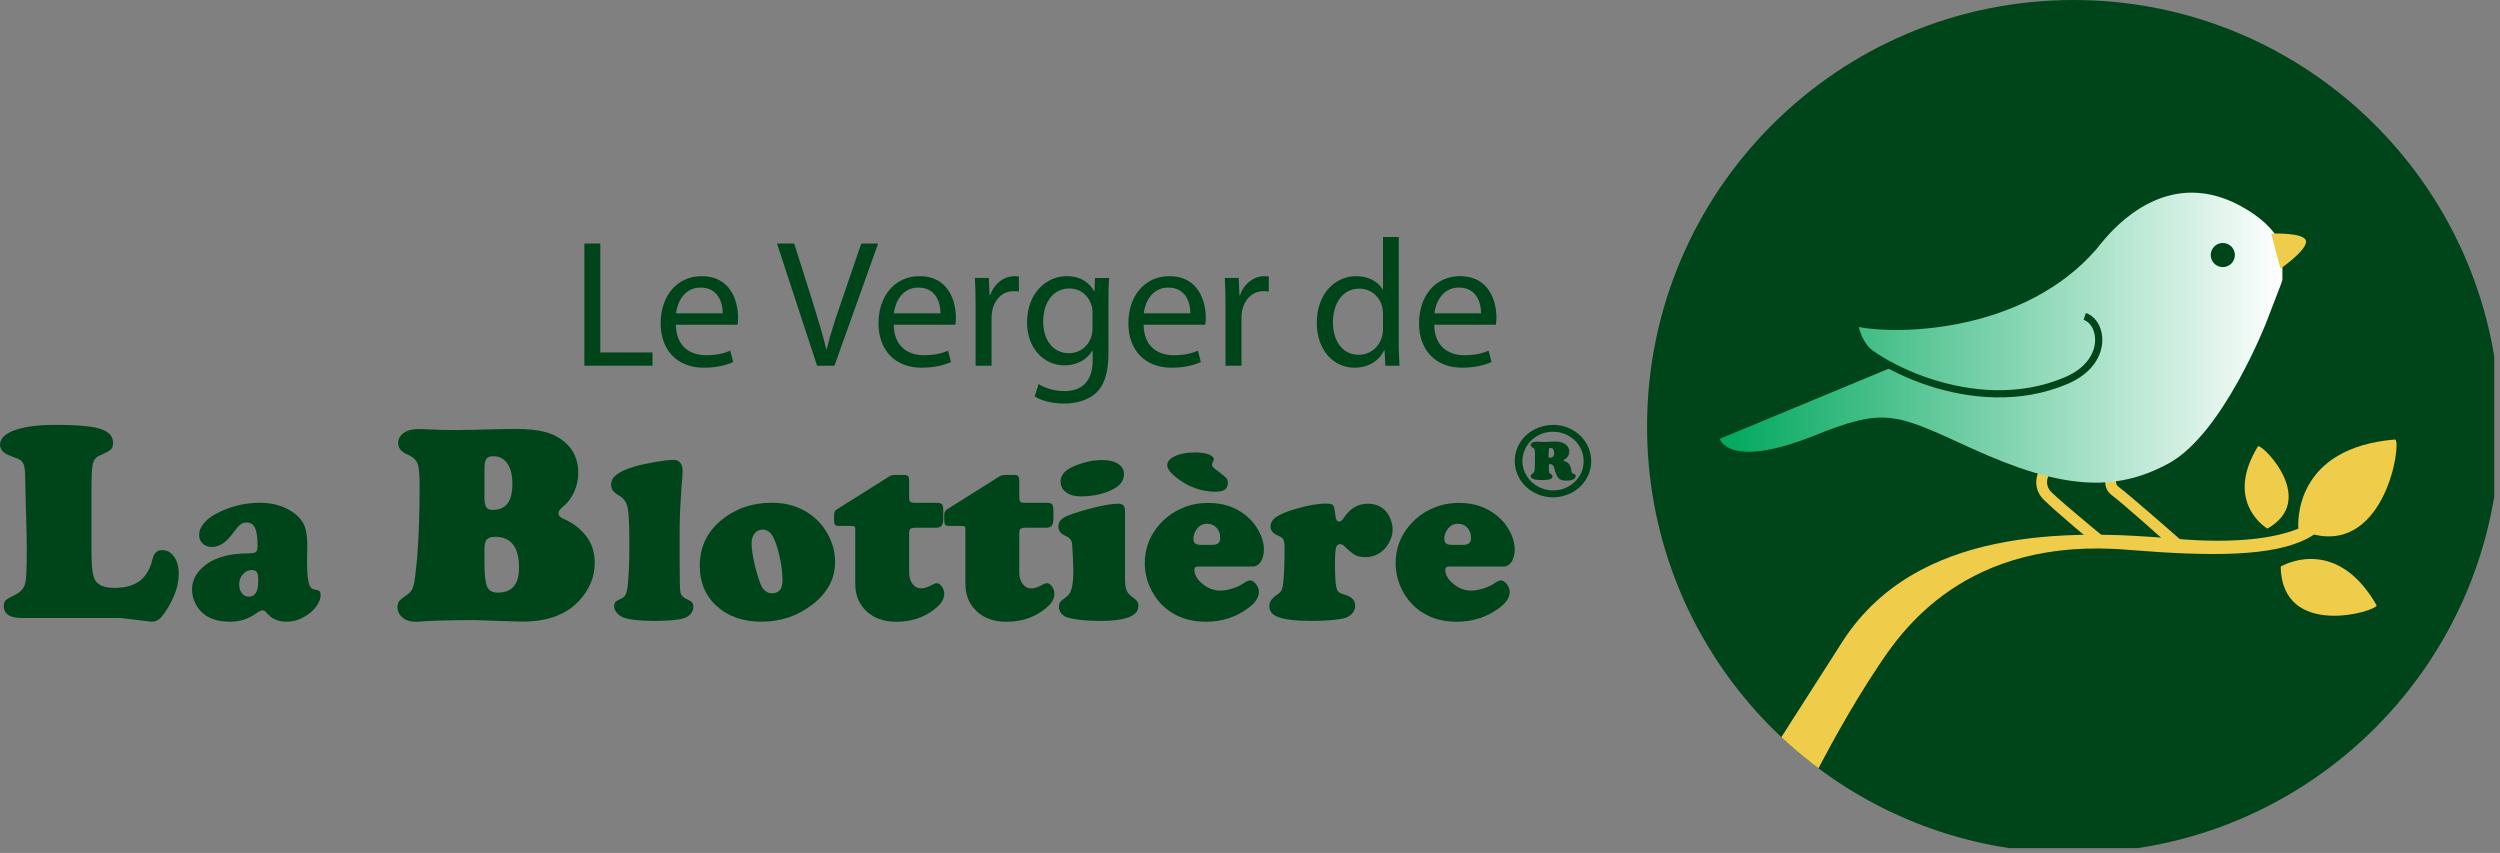 <?xml version="1.0" encoding="utf-8"?>
<!-- Generator: Adobe Illustrator 16.0.0, SVG Export Plug-In . SVG Version: 6.00 Build 0)  -->
<!DOCTYPE svg PUBLIC "-//W3C//DTD SVG 1.1//EN" "http://www.w3.org/Graphics/SVG/1.1/DTD/svg11.dtd">
<svg version="1.1" id="Calque_1" xmlns="http://www.w3.org/2000/svg" xmlns:xlink="http://www.w3.org/1999/xlink" x="0px" y="0px"
	 width="176.462px" height="60.204px" viewBox="0 0 176.462 60.204" enable-background="new 0 0 176.462 60.204"
	 xml:space="preserve">
<rect x="0" y="0" width="176.462" height="60.204" fill="#808080" stroke="none"/>
<polygon fill="#004519" points="41.247,17.188 42.372,17.188 42.372,24.878 46.058,24.878 46.058,25.813 41.247,25.813 "/>
<g>
	<defs>
		<rect id="SVGID_1_" width="176.462" height="60.204"/>
	</defs>
	<clipPath id="SVGID_2_">
		<use xlink:href="#SVGID_1_"  overflow="visible"/>
	</clipPath>
	<path clip-path="url(#SVGID_2_)" fill="#004519" d="M51.009,22.115c0.012-0.703-0.296-1.817-1.563-1.817
		c-1.15,0-1.638,1.037-1.727,1.817H51.009z M47.706,22.921c0.026,1.523,0.985,2.15,2.125,2.15c0.805,0,1.305-0.141,1.714-0.32
		l0.205,0.806c-0.397,0.179-1.088,0.397-2.073,0.397c-1.906,0-3.046-1.267-3.046-3.135s1.101-3.327,2.905-3.327
		c2.035,0,2.559,1.766,2.559,2.905c0,0.23-0.013,0.396-0.039,0.524H47.706z"/>
	<path clip-path="url(#SVGID_2_)" fill="#004519" d="M57.671,25.813l-2.827-8.624h1.215l1.343,4.248
		c0.358,1.164,0.678,2.213,0.922,3.225h0.025c0.243-0.998,0.589-2.086,0.985-3.212l1.459-4.261h1.19l-3.084,8.624H57.671z"/>
	<path clip-path="url(#SVGID_2_)" fill="#004519" d="M66.382,22.115c0.013-0.703-0.295-1.817-1.561-1.817
		c-1.152,0-1.638,1.037-1.728,1.817H66.382z M63.082,22.921c0.025,1.523,0.984,2.15,2.123,2.15c0.807,0,1.305-0.141,1.715-0.32
		l0.205,0.806c-0.396,0.179-1.088,0.397-2.073,0.397c-1.907,0-3.045-1.267-3.045-3.135s1.1-3.327,2.904-3.327
		c2.034,0,2.559,1.766,2.559,2.905c0,0.23-0.013,0.396-0.039,0.524H63.082z"/>
	<path clip-path="url(#SVGID_2_)" fill="#004519" d="M68.863,21.552c0-0.729-0.014-1.356-0.052-1.932h0.986l0.05,1.228h0.039
		c0.282-0.831,0.973-1.356,1.727-1.356c0.115,0,0.205,0.013,0.307,0.026v1.062c-0.115-0.026-0.229-0.026-0.383-0.026
		c-0.794,0-1.356,0.589-1.51,1.434c-0.026,0.153-0.039,0.345-0.039,0.523v3.302h-1.125V21.552z"/>
	<path clip-path="url(#SVGID_2_)" fill="#004519" d="M77.114,22.064c0-0.192-0.013-0.358-0.064-0.499
		c-0.206-0.666-0.743-1.203-1.574-1.203c-1.075,0-1.843,0.908-1.843,2.341c0,1.216,0.627,2.227,1.83,2.227
		c0.704,0,1.331-0.435,1.561-1.152c0.064-0.192,0.09-0.409,0.09-0.602V22.064z M78.24,24.904c0,1.434-0.295,2.29-0.883,2.84
		c-0.614,0.551-1.484,0.743-2.265,0.743c-0.741,0-1.561-0.179-2.06-0.511l0.281-0.871c0.41,0.269,1.05,0.499,1.817,0.499
		c1.152,0,1.996-0.601,1.996-2.175v-0.678h-0.025c-0.333,0.575-1.011,1.036-1.971,1.036c-1.535,0-2.636-1.305-2.636-3.019
		c0-2.099,1.371-3.276,2.803-3.276c1.074,0,1.65,0.551,1.931,1.062h0.026l0.038-0.934h0.999c-0.038,0.435-0.051,0.947-0.051,1.689
		V24.904z"/>
	<path clip-path="url(#SVGID_2_)" fill="#004519" d="M84.02,22.115c0.013-0.703-0.294-1.817-1.561-1.817
		c-1.151,0-1.637,1.037-1.727,1.817H84.02z M80.72,22.921c0.025,1.523,0.985,2.15,2.123,2.15c0.807,0,1.306-0.141,1.715-0.32
		l0.204,0.806c-0.395,0.179-1.086,0.397-2.071,0.397c-1.907,0-3.046-1.267-3.046-3.135s1.1-3.327,2.904-3.327
		c2.034,0,2.559,1.766,2.559,2.905c0,0.23-0.013,0.396-0.038,0.524H80.72z"/>
	<path clip-path="url(#SVGID_2_)" fill="#004519" d="M86.501,21.552c0-0.729-0.013-1.356-0.05-1.932h0.984l0.051,1.228h0.038
		c0.281-0.831,0.974-1.356,1.727-1.356c0.116,0,0.207,0.013,0.308,0.026v1.062c-0.115-0.026-0.229-0.026-0.382-0.026
		c-0.795,0-1.357,0.589-1.512,1.434c-0.025,0.153-0.037,0.345-0.037,0.523v3.302h-1.127V21.552z"/>
	<path clip-path="url(#SVGID_2_)" fill="#004519" d="M97.619,22.14c0-0.141-0.016-0.333-0.055-0.473
		c-0.165-0.704-0.778-1.293-1.625-1.293c-1.162,0-1.854,1.024-1.854,2.381c0,1.254,0.628,2.29,1.831,2.29
		c0.753,0,1.445-0.512,1.648-1.343c0.039-0.154,0.055-0.308,0.055-0.486V22.14z M98.729,16.728v7.485c0,0.55,0.026,1.177,0.054,1.6
		h-0.998l-0.054-1.076h-0.037c-0.333,0.692-1.075,1.217-2.085,1.217c-1.498,0-2.663-1.267-2.663-3.148
		c-0.013-2.06,1.28-3.314,2.776-3.314c0.961,0,1.586,0.448,1.87,0.934h0.026v-3.698H98.729z"/>
	<path clip-path="url(#SVGID_2_)" fill="#004519" d="M104.538,22.115c0.011-0.703-0.295-1.817-1.563-1.817
		c-1.152,0-1.638,1.037-1.727,1.817H104.538z M101.235,22.921c0.025,1.523,0.985,2.15,2.123,2.15c0.808,0,1.307-0.141,1.715-0.32
		l0.205,0.806c-0.396,0.179-1.088,0.397-2.072,0.397c-1.907,0-3.044-1.267-3.044-3.135s1.099-3.327,2.903-3.327
		c2.033,0,2.56,1.766,2.56,2.905c0,0.23-0.014,0.396-0.038,0.524H101.235z"/>
	<path clip-path="url(#SVGID_2_)" fill="#004519" d="M6.457,34.486v4.518c0,1.016,0.089,1.672,0.265,1.968
		c0.217,0.348,0.672,0.522,1.369,0.522c0.747,0,1.337-0.164,1.772-0.492c0.432-0.328,0.734-0.84,0.904-1.536
		c0.098-0.425,0.322-0.638,0.67-0.638c0.347,0,0.631,0.153,0.852,0.466c0.219,0.311,0.329,0.716,0.329,1.215
		c0,0.815-0.303,1.684-0.906,2.609c-0.19,0.296-0.357,0.498-0.502,0.604c-0.144,0.11-0.318,0.162-0.521,0.162L8.504,43.62H1.625
		c-0.454,0-0.771-0.053-0.956-0.158c-0.268-0.152-0.402-0.376-0.402-0.678c0-0.186,0.043-0.321,0.133-0.408
		c0.088-0.09,0.302-0.216,0.644-0.38c0.373-0.179,0.613-0.428,0.718-0.748c0.086-0.271,0.129-1.054,0.129-2.354
		c0-0.603-0.018-1.471-0.05-2.606c-0.032-1.09-0.053-1.91-0.059-2.46c0-0.526-0.041-0.886-0.122-1.078
		c-0.083-0.195-0.255-0.333-0.518-0.418c-0.432-0.152-0.709-0.274-0.826-0.366C0.105,31.802,0,31.617,0,31.406
		c0-0.479,0.397-0.844,1.192-1.093c0.676-0.217,1.581-0.325,2.716-0.325c1.272,0,2.223,0.065,2.854,0.197
		c0.814,0.177,1.221,0.531,1.221,1.063c0,0.217-0.055,0.377-0.163,0.48c-0.109,0.107-0.372,0.246-0.793,0.426
		c-0.248,0.109-0.406,0.302-0.472,0.569C6.49,32.995,6.457,33.582,6.457,34.486"/>
	<path clip-path="url(#SVGID_2_)" fill="#004519" d="M17.78,40.235c-0.241,0-0.451,0.1-0.628,0.296
		c-0.178,0.195-0.267,0.433-0.267,0.705c0,0.263,0.063,0.475,0.189,0.636c0.125,0.161,0.293,0.242,0.5,0.242
		c0.438,0,0.656-0.369,0.656-1.106c0-0.302-0.031-0.504-0.093-0.609C18.074,40.297,17.954,40.241,17.78,40.235 M18.329,35.486
		c0.951,0,1.757,0.24,2.42,0.724c0.349,0.256,0.594,0.549,0.734,0.881c0.139,0.331,0.208,0.786,0.208,1.365l-0.017,1.222
		c0,0.847,0.062,1.396,0.181,1.648c0.061,0.121,0.118,0.197,0.173,0.229c0.055,0.034,0.169,0.063,0.345,0.09
		c0.174,0.028,0.262,0.144,0.262,0.346c0,0.263-0.106,0.534-0.315,0.819c-0.211,0.284-0.484,0.522-0.817,0.713
		c-0.41,0.24-0.839,0.361-1.288,0.361c-0.574,0-1.027-0.197-1.362-0.59c-0.114-0.143-0.22-0.213-0.319-0.213
		c-0.11,0-0.255,0.066-0.435,0.205c-0.546,0.397-1.167,0.598-1.861,0.598c-0.716,0-1.296-0.153-1.739-0.459
		c-0.29-0.202-0.519-0.465-0.689-0.792c-0.17-0.325-0.255-0.666-0.255-1.021c0-0.567,0.23-1.072,0.689-1.509
		c0.717-0.689,1.788-1.037,3.215-1.042c0.318,0,0.518-0.031,0.6-0.094s0.122-0.21,0.122-0.438c0-0.58-0.059-0.999-0.18-1.261
		c-0.12-0.259-0.317-0.388-0.591-0.388c-0.164,0-0.31,0.049-0.438,0.146c-0.128,0.1-0.289,0.279-0.48,0.541
		c-0.486,0.694-0.995,1.042-1.526,1.042c-0.267,0-0.486-0.079-0.656-0.237c-0.169-0.158-0.254-0.366-0.254-0.622
		c0-0.264,0.105-0.526,0.315-0.788c0.211-0.263,0.496-0.493,0.858-0.689C16.219,35.749,17.252,35.486,18.329,35.486"/>
	<path clip-path="url(#SVGID_2_)" fill="#004519" d="M34.195,38.758v0.935c0,0.859,0.062,1.431,0.187,1.713s0.377,0.423,0.758,0.423
		c0.997,0,1.495-0.583,1.495-1.751c0-1.458-0.557-2.187-1.673-2.187c-0.287,0-0.488,0.063-0.601,0.188
		C34.251,38.203,34.195,38.43,34.195,38.758 M34.195,33.089v2.028c0,0.322,0.04,0.547,0.124,0.679
		c0.08,0.13,0.224,0.196,0.427,0.196c0.485,0,0.844-0.149,1.073-0.448c0.23-0.298,0.345-0.765,0.345-1.401
		c0-0.618-0.119-1.095-0.355-1.433c-0.236-0.337-0.571-0.507-1.004-0.507c-0.229,0-0.388,0.064-0.477,0.193
		C34.239,32.523,34.195,32.755,34.195,33.089 M33.516,43.768l-1.319,0.01c-0.925,0.013-1.602,0.032-2.027,0.059
		c-0.381,0.032-0.654,0.049-0.818,0.049c-0.399,0-0.717-0.101-0.954-0.305c-0.229-0.204-0.344-0.445-0.344-0.728
		c0-0.185,0.042-0.328,0.128-0.434c0.085-0.105,0.292-0.269,0.619-0.492c0.191-0.132,0.322-0.336,0.394-0.613
		c0.072-0.28,0.151-0.881,0.237-1.799c0.125-1.43,0.187-3.19,0.187-5.283c0-0.769-0.051-1.278-0.153-1.532
		c-0.102-0.251-0.339-0.459-0.714-0.625c-0.433-0.182-0.649-0.451-0.649-0.805c0-0.289,0.129-0.525,0.389-0.709
		c0.259-0.185,0.592-0.276,0.998-0.276c0.224,0,0.51,0.01,0.857,0.029c0.578,0.026,1.201,0.04,1.87,0.04
		c0.492,0,1.459-0.021,2.903-0.06c0.453-0.013,0.863-0.019,1.23-0.019c0.874,0,1.576,0.069,2.111,0.212
		c0.535,0.14,1,0.378,1.393,0.712c0.642,0.545,0.964,1.272,0.964,2.185c0,0.453-0.095,0.895-0.285,1.324
		c-0.191,0.429-0.445,0.773-0.767,1.028c-0.23,0.184-0.345,0.351-0.345,0.502c0,0.165,0.138,0.302,0.413,0.413
		c0.539,0.218,1.027,0.581,1.466,1.093c0.453,0.531,0.68,1.197,0.68,1.998c0,0.944-0.345,1.807-1.033,2.589
		c-0.912,1.03-2.261,1.545-4.045,1.545c-0.244,0-0.841-0.018-1.792-0.05C34.244,43.793,33.713,43.774,33.516,43.768"/>
	<path clip-path="url(#SVGID_2_)" fill="#004519" d="M47.974,37.161v2.632c0,1.165,0.018,1.843,0.055,2.034
		c0.034,0.19,0.17,0.339,0.404,0.441c0.204,0.088,0.338,0.17,0.406,0.246c0.069,0.078,0.103,0.188,0.103,0.329
		c0,0.18-0.065,0.343-0.192,0.492c-0.129,0.146-0.301,0.252-0.514,0.311c-0.393,0.121-1.057,0.182-1.992,0.182
		c-1.056,0-1.796-0.079-2.223-0.237c-0.197-0.073-0.358-0.184-0.484-0.333c-0.126-0.151-0.189-0.309-0.189-0.471
		c0-0.133,0.034-0.232,0.104-0.305c0.068-0.07,0.217-0.155,0.447-0.255c0.213-0.091,0.344-0.346,0.393-0.762
		c0.087-0.71,0.131-1.722,0.131-3.034c0-1.334-0.038-2.194-0.114-2.576c-0.078-0.382-0.27-0.667-0.575-0.852
		c-0.229-0.132-0.387-0.256-0.471-0.374c-0.085-0.117-0.128-0.26-0.128-0.431c0-0.268,0.129-0.502,0.386-0.7
		c0.256-0.2,0.667-0.386,1.23-0.556c0.378-0.112,0.867-0.223,1.468-0.328c0.602-0.103,1.04-0.154,1.312-0.154
		c0.433,0,0.649,0.268,0.649,0.804c0,0.174-0.028,0.577-0.082,1.206C48.025,35.447,47.984,36.346,47.974,37.161"/>
	<path clip-path="url(#SVGID_2_)" fill="#004519" d="M53.846,37.383c-0.24,0-0.433,0.088-0.578,0.265
		c-0.145,0.178-0.217,0.414-0.217,0.709c0,0.328,0.062,0.776,0.184,1.342c0.124,0.566,0.269,1.068,0.44,1.505
		c0.168,0.448,0.445,0.672,0.827,0.672c0.487,0,0.731-0.309,0.731-0.926c0-0.459-0.062-0.982-0.185-1.566s-0.272-1.061-0.448-1.427
		C54.42,37.585,54.169,37.392,53.846,37.383 M54.502,35.486c1,0,1.879,0.261,2.633,0.779c0.542,0.372,0.975,0.855,1.304,1.452
		c0.339,0.623,0.508,1.274,0.508,1.953c0,1.185-0.544,2.194-1.631,3.025c-1.04,0.793-2.229,1.188-3.568,1.188
		c-1.306,0-2.365-0.372-3.174-1.115c-0.787-0.721-1.181-1.662-1.181-2.82c0-1.29,0.481-2.347,1.443-3.166
		C51.842,35.92,53.065,35.486,54.502,35.486"/>
	<path clip-path="url(#SVGID_2_)" fill="#004519" d="M64.172,37.645v2.771c0,0.329,0.081,0.597,0.243,0.804
		c0.159,0.208,0.366,0.313,0.618,0.313c0.213,0,0.494-0.099,0.845-0.294c0.082-0.05,0.164-0.075,0.246-0.075
		c0.131,0,0.251,0.08,0.361,0.239c0.108,0.158,0.164,0.329,0.164,0.515c0,0.34-0.187,0.665-0.558,0.978
		c-0.777,0.661-1.717,0.991-2.821,0.991c-0.876,0-1.577-0.247-2.109-0.741c-0.53-0.495-0.794-1.146-0.794-1.956v-3.789
		c0-0.125-0.015-0.204-0.046-0.233c-0.03-0.031-0.108-0.046-0.233-0.046h-0.846c-0.157,0-0.259-0.026-0.302-0.078
		c-0.045-0.052-0.066-0.173-0.066-0.364v-0.36c0.005-0.165,0.068-0.285,0.188-0.362l3.756-2.361
		c0.094-0.051,0.209-0.073,0.344-0.073h0.666c0.136,0,0.228,0.031,0.275,0.094c0.045,0.063,0.069,0.187,0.069,0.373v1.106
		c0,0.165,0.025,0.271,0.078,0.32c0.052,0.048,0.162,0.074,0.332,0.074h1.517c0.203,0,0.335,0.038,0.393,0.109
		c0.061,0.075,0.091,0.232,0.091,0.474v0.482c0,0.263-0.039,0.445-0.114,0.546c-0.078,0.102-0.216,0.15-0.419,0.15h-1.484
		c-0.154,0-0.258,0.029-0.312,0.083C64.198,37.387,64.172,37.491,64.172,37.645"/>
	<path clip-path="url(#SVGID_2_)" fill="#004519" d="M71.946,37.645v2.771c0,0.329,0.081,0.597,0.242,0.804
		c0.161,0.208,0.368,0.313,0.62,0.313c0.213,0,0.494-0.099,0.844-0.294c0.082-0.05,0.164-0.075,0.246-0.075
		c0.131,0,0.252,0.08,0.361,0.239c0.109,0.158,0.164,0.329,0.164,0.515c0,0.34-0.186,0.665-0.558,0.978
		c-0.776,0.661-1.716,0.991-2.821,0.991c-0.875,0-1.576-0.247-2.108-0.741c-0.53-0.495-0.795-1.146-0.795-1.956v-3.789
		c0-0.125-0.015-0.204-0.045-0.233c-0.03-0.031-0.109-0.046-0.234-0.046h-0.845c-0.157,0-0.26-0.026-0.302-0.078
		c-0.045-0.052-0.066-0.173-0.066-0.364v-0.36c0.005-0.165,0.068-0.285,0.188-0.362l3.756-2.361
		c0.092-0.051,0.207-0.073,0.345-0.073h0.664c0.137,0,0.228,0.031,0.274,0.094c0.047,0.063,0.07,0.187,0.07,0.373v1.106
		c0,0.165,0.026,0.271,0.078,0.32c0.052,0.048,0.163,0.074,0.332,0.074h1.518c0.202,0,0.333,0.038,0.394,0.109
		c0.059,0.075,0.089,0.232,0.089,0.474v0.482c0,0.263-0.037,0.445-0.115,0.546c-0.075,0.102-0.215,0.15-0.417,0.15H72.34
		c-0.153,0-0.257,0.029-0.312,0.083C71.973,37.387,71.946,37.491,71.946,37.645"/>
	<path clip-path="url(#SVGID_2_)" fill="#004519" d="M77.786,32.469c0.475,0,0.853,0.089,1.131,0.268
		c0.279,0.177,0.419,0.416,0.419,0.717c0,0.42-0.211,0.754-0.632,1c-0.666,0.388-1.474,0.583-2.419,0.583
		c-0.4,0-0.716-0.076-0.951-0.23c-0.318-0.195-0.476-0.47-0.476-0.819c0-0.471,0.336-0.839,1.008-1.108
		C76.55,32.606,77.19,32.469,77.786,32.469 M79.409,36.061v4.766c0,0.377,0.034,0.654,0.103,0.829
		c0.069,0.174,0.206,0.336,0.414,0.482c0.169,0.121,0.283,0.224,0.34,0.309c0.058,0.085,0.087,0.191,0.087,0.323
		c0,0.705-0.894,1.058-2.682,1.058c-0.962,0-1.725-0.076-2.288-0.229c-0.192-0.055-0.346-0.149-0.464-0.287
		c-0.117-0.137-0.176-0.292-0.176-0.467c0-0.147,0.031-0.263,0.09-0.346c0.061-0.082,0.213-0.212,0.459-0.393
		c0.171-0.127,0.29-0.331,0.361-0.615c0.072-0.284,0.108-0.707,0.108-1.271c0-0.18-0.013-0.517-0.038-1.013
		c-0.025-0.494-0.042-0.783-0.053-0.865c-0.034-0.224-0.186-0.396-0.46-0.516c-0.338-0.148-0.508-0.368-0.508-0.657
		c0-0.344,0.222-0.601,0.665-0.77c0.612-0.236,1.268-0.436,1.968-0.6c0.699-0.164,1.24-0.246,1.624-0.246
		C79.259,35.553,79.409,35.722,79.409,36.061"/>
	<path clip-path="url(#SVGID_2_)" fill="#004519" d="M84.773,38.457h0.828c0.35,0,0.525-0.162,0.525-0.485
		c0-0.295-0.085-0.535-0.255-0.721c-0.169-0.188-0.391-0.28-0.663-0.28c-0.307,0-0.548,0.122-0.722,0.362
		c-0.164,0.223-0.246,0.45-0.246,0.68c0,0.164,0.039,0.28,0.119,0.344C84.438,38.424,84.577,38.457,84.773,38.457 M84.347,31.936
		c0.389,0,0.707,0.045,0.955,0.136c0.25,0.091,0.374,0.206,0.374,0.35c0,0.043-0.027,0.116-0.082,0.22
		c-0.027,0.049-0.041,0.1-0.041,0.149c0,0.075,0.026,0.143,0.082,0.199c0.054,0.059,0.205,0.178,0.451,0.356
		c0.274,0.208,0.439,0.349,0.495,0.423c0.058,0.074,0.088,0.185,0.088,0.332c0,0.405-0.282,0.608-0.846,0.608
		c-1,0-1.913-0.321-2.739-0.96c-0.465-0.356-0.697-0.662-0.697-0.918c0-0.258,0.186-0.472,0.558-0.642
		C83.315,32.021,83.784,31.936,84.347,31.936 M88.414,39.989H84.56c-0.169,0-0.253,0.073-0.253,0.223
		c0,0.354,0.192,0.688,0.578,1.004c0.384,0.314,0.8,0.471,1.242,0.471c0.262,0,0.553-0.05,0.874-0.151
		c0.319-0.102,0.584-0.226,0.791-0.373c0.186-0.131,0.334-0.196,0.442-0.196c0.144,0,0.282,0.087,0.42,0.261
		c0.135,0.176,0.204,0.357,0.204,0.542c0,0.396-0.246,0.775-0.738,1.141c-0.87,0.649-1.873,0.976-3.009,0.976
		c-1.149,0-2.112-0.333-2.888-1c-0.377-0.329-0.689-0.725-0.934-1.19c-0.323-0.617-0.485-1.268-0.485-1.95
		c0-0.919,0.279-1.744,0.837-2.479c0.481-0.632,1.093-1.106,1.837-1.418c0.557-0.236,1.162-0.352,1.813-0.352
		c1.038,0,1.921,0.295,2.648,0.886c0.367,0.294,0.662,0.644,0.886,1.049c0.257,0.459,0.387,0.908,0.387,1.345
		c0,0.356-0.074,0.647-0.223,0.873C88.841,39.877,88.65,39.989,88.414,39.989"/>
	<path clip-path="url(#SVGID_2_)" fill="#004519" d="M93.573,35.544c0.288,0,0.466,0.041,0.528,0.122
		c0.063,0.082,0.118,0.347,0.168,0.788c0.028,0.24,0.113,0.361,0.255,0.361c0.109,0,0.213-0.08,0.313-0.238
		c0.437-0.683,1.008-1.023,1.713-1.023c0.499,0,0.905,0.161,1.223,0.481c0.153,0.159,0.279,0.363,0.377,0.612
		c0.101,0.249,0.148,0.489,0.148,0.717c0,0.257-0.061,0.523-0.181,0.791c-0.12,0.272-0.276,0.494-0.468,0.669
		c-0.35,0.334-0.779,0.501-1.288,0.501c-0.277,0-0.514-0.05-0.701-0.147c-0.189-0.1-0.438-0.297-0.741-0.6
		c-0.116-0.113-0.223-0.172-0.321-0.172c-0.152,0-0.253,0.086-0.298,0.257c-0.047,0.174-0.071,0.536-0.071,1.089
		c0,0.825,0.032,1.389,0.091,1.688c0.039,0.165,0.092,0.279,0.159,0.34c0.07,0.064,0.216,0.128,0.44,0.194
		c0.491,0.146,0.737,0.403,0.737,0.77c0,0.226-0.079,0.42-0.237,0.587c-0.158,0.166-0.368,0.277-0.632,0.331
		c-0.525,0.111-1.296,0.164-2.314,0.164c-0.965,0-1.701-0.084-2.206-0.253c-0.446-0.153-0.672-0.419-0.672-0.796
		c0-0.285,0.165-0.539,0.494-0.762c0.158-0.105,0.268-0.199,0.327-0.284c0.059-0.084,0.1-0.201,0.124-0.348
		c0.086-0.497,0.131-1.418,0.131-2.766c0-0.245-0.029-0.421-0.082-0.527c-0.057-0.106-0.164-0.192-0.329-0.259
		c-0.388-0.152-0.582-0.375-0.582-0.664c0-0.263,0.133-0.487,0.402-0.677c0.267-0.188,0.716-0.376,1.345-0.561
		C92.265,35.679,92.983,35.55,93.573,35.544"/>
	<path clip-path="url(#SVGID_2_)" fill="#004519" d="M102.479,38.457h0.829c0.349,0,0.523-0.162,0.523-0.485
		c0-0.295-0.084-0.535-0.254-0.721c-0.17-0.188-0.391-0.28-0.664-0.28c-0.306,0-0.547,0.122-0.722,0.362
		c-0.165,0.223-0.247,0.45-0.247,0.68c0,0.164,0.041,0.28,0.12,0.344C102.145,38.424,102.282,38.457,102.479,38.457 M106.122,39.989
		h-3.854c-0.17,0-0.255,0.073-0.255,0.223c0,0.354,0.192,0.688,0.579,1.004c0.385,0.314,0.799,0.471,1.24,0.471
		c0.263,0,0.555-0.05,0.875-0.151c0.319-0.102,0.583-0.226,0.791-0.373c0.187-0.131,0.334-0.196,0.442-0.196
		c0.142,0,0.283,0.087,0.417,0.261c0.138,0.176,0.207,0.357,0.207,0.542c0,0.396-0.246,0.775-0.739,1.141
		c-0.868,0.649-1.872,0.976-3.01,0.976c-1.146,0-2.109-0.333-2.886-1c-0.377-0.329-0.69-0.725-0.937-1.19
		c-0.32-0.617-0.482-1.268-0.482-1.95c0-0.919,0.279-1.744,0.837-2.479c0.479-0.632,1.093-1.106,1.838-1.418
		c0.556-0.236,1.161-0.352,1.81-0.352c1.04,0,1.923,0.295,2.65,0.886c0.367,0.294,0.662,0.644,0.886,1.049
		c0.256,0.459,0.385,0.908,0.385,1.345c0,0.356-0.071,0.647-0.221,0.873C106.548,39.877,106.355,39.989,106.122,39.989"/>
	<path clip-path="url(#SVGID_2_)" fill="#004519" d="M108.408,30.264c-0.462,0.22-0.829,0.531-1.089,0.934
		c-0.265,0.414-0.401,0.864-0.401,1.347c0,0.413,0.101,0.806,0.302,1.171c0.23,0.431,0.57,0.768,1.007,1.017
		c0.43,0.248,0.896,0.372,1.396,0.372c0.435,0,0.843-0.097,1.232-0.284c0.445-0.218,0.802-0.531,1.065-0.938
		c0.266-0.414,0.396-0.854,0.396-1.338c0-0.403-0.098-0.791-0.294-1.162c-0.229-0.426-0.561-0.766-0.99-1.014
		c-0.433-0.253-0.891-0.379-1.373-0.379C109.209,29.989,108.789,30.082,108.408,30.264 M108.649,34.392
		c-0.363-0.176-0.651-0.43-0.866-0.762s-0.326-0.692-0.326-1.086c0-0.273,0.057-0.537,0.169-0.791
		c0.109-0.26,0.269-0.485,0.475-0.682c0.421-0.399,0.941-0.598,1.555-0.598c0.346,0.013,0.667,0.084,0.949,0.226
		c0.362,0.177,0.648,0.432,0.857,0.759c0.211,0.332,0.319,0.698,0.319,1.086c0,0.573-0.209,1.063-0.632,1.466
		c-0.423,0.405-0.928,0.604-1.527,0.604C109.283,34.614,108.957,34.54,108.649,34.392 M109.501,31.177
		c-0.2,0.013-0.359,0.018-0.485,0.018c-0.062,0-0.113,0-0.153-0.003c-0.187-0.014-0.297-0.019-0.341-0.019
		c-0.315,0-0.477,0.08-0.477,0.248c0,0.068,0.056,0.133,0.165,0.183c0.054,0.025,0.09,0.066,0.109,0.128
		c0.017,0.059,0.027,0.175,0.027,0.34c0,0.614-0.01,0.977-0.024,1.098c-0.014,0.122-0.063,0.203-0.142,0.254
		c-0.091,0.059-0.136,0.113-0.136,0.175c0,0.19,0.263,0.288,0.777,0.288c0.275,0,0.467-0.018,0.587-0.06
		c0.113-0.038,0.174-0.099,0.174-0.191c0-0.078-0.045-0.145-0.136-0.189c-0.051-0.029-0.083-0.062-0.092-0.093
		c-0.021-0.091-0.033-0.203-0.033-0.347c0-0.113,0.006-0.187,0.016-0.217c0.011-0.021,0.039-0.038,0.085-0.038
		c0.149,0.014,0.248,0.117,0.291,0.319c0.093,0.346,0.19,0.574,0.304,0.686c0.104,0.11,0.291,0.168,0.547,0.168
		c0.203,0,0.36-0.028,0.479-0.086c0.115-0.056,0.177-0.133,0.177-0.224c0-0.086-0.032-0.14-0.106-0.16
		c-0.079-0.017-0.127-0.04-0.15-0.064c-0.018-0.023-0.036-0.071-0.044-0.146c-0.027-0.206-0.077-0.358-0.145-0.459
		c-0.069-0.099-0.18-0.179-0.325-0.233c-0.056-0.021-0.085-0.042-0.085-0.065c0-0.021,0.018-0.036,0.054-0.051
		c0.1-0.048,0.187-0.118,0.25-0.223c0.063-0.101,0.096-0.213,0.096-0.337c0-0.215-0.091-0.39-0.269-0.519
		c-0.184-0.129-0.418-0.195-0.723-0.195C109.723,31.161,109.631,31.167,109.501,31.177 M109.301,32.219v-0.021l0.025-0.444
		c0.004-0.05,0.012-0.083,0.028-0.103c0.013-0.019,0.047-0.028,0.09-0.028c0.17,0,0.253,0.115,0.253,0.344
		c0,0.119-0.026,0.205-0.075,0.26c-0.049,0.054-0.132,0.08-0.245,0.08C109.326,32.306,109.299,32.276,109.301,32.219"/>
</g>
<g>
	<defs>
		<path id="SVGID_3_" d="M146.361,0c-16.627,0-30.104,13.48-30.104,30.104c0,15.083,11.093,27.574,25.569,29.762h9.067
			c12.855-1.943,23.042-12.012,25.161-24.809v-9.91C173.694,10.881,161.296,0,146.361,0z"/>
	</defs>
	<clipPath id="SVGID_4_">
		<use xlink:href="#SVGID_3_"  overflow="visible"/>
	</clipPath>
	<path clip-path="url(#SVGID_4_)" fill="#004519" d="M176.461,30.103c0,16.625-13.477,30.101-30.102,30.101
		c-16.626,0-30.104-13.477-30.104-30.101C116.255,13.479,129.733,0,146.359,0C162.984,0,176.461,13.479,176.461,30.103"/>
	<path clip-path="url(#SVGID_4_)" fill="#EFCD4A" d="M147.938,38.474c-0.14-0.114-2.738-2.28-3.66-3.181
		c-0.92-0.896-0.483-2.013-0.123-2.477l0.6,0.464l-0.299-0.235l0.301,0.233c-0.064,0.084-0.598,0.836,0.051,1.471
		c0.899,0.875,4.269,3.629,4.3,3.658l-0.525,0.137L147.938,38.474z"/>
	<path clip-path="url(#SVGID_4_)" fill="#EFCD4A" d="M152.954,38.321c0,0-3.094-2.776-3.886-3.362
		c-0.856-0.64-0.372-1.815,0.05-2.408l0.619,0.44c-0.006,0.01-0.683,1.011-0.216,1.356c0.789,0.585,4.492,3.839,4.492,3.839
		l-0.562-0.141L152.954,38.321z"/>
</g>
<g>
	<defs>
		<path id="SVGID_5_" d="M147.991,17.568c-5.094,5.894-13.969,6.082-16.785,5.513c0.404,1.931,2.533,2.765,2.533,2.765l-12.35,5.131
			c0,0,0.567,2.149,6.481-0.154c5.212-2.114,5.838-1.669,11.315,0.833c6.275,2.864,10.102,3.137,13.92,1.036
			c3.813-2.098,6.863-9.942,6.863-9.942l0.918-2.386c0.087-0.206,0.158-0.406,0.216-0.604v-2.218
			c-0.326-0.992-1.125-1.884-2.394-2.679c-1.449-0.913-2.791-1.265-4.004-1.265C150.835,13.599,148.315,17.191,147.991,17.568"/>
	</defs>
	<clipPath id="SVGID_6_">
		<use xlink:href="#SVGID_5_"  overflow="visible"/>
	</clipPath>
	
		<linearGradient id="SVGID_7_" gradientUnits="userSpaceOnUse" x1="-9.765625e-004" y1="60.204" x2="0.999" y2="60.204" gradientTransform="matrix(39.885 0 0 39.885 121.406 -2377.025)">
		<stop  offset="0" style="stop-color:#00A75D"/>
		<stop  offset="1" style="stop-color:#FFFFFF"/>
	</linearGradient>
	<rect x="121.39" y="13.598" clip-path="url(#SVGID_6_)" fill="url(#SVGID_7_)" width="39.714" height="21.195"/>
</g>
<g>
	<defs>
		<path id="SVGID_8_" d="M146.361,0c-16.627,0-30.104,13.48-30.104,30.104c0,15.083,11.093,27.574,25.569,29.762h9.067
			c12.855-1.943,23.042-12.012,25.161-24.809v-9.91C173.694,10.881,161.296,0,146.361,0z"/>
	</defs>
	<clipPath id="SVGID_9_">
		<use xlink:href="#SVGID_8_"  overflow="visible"/>
	</clipPath>
	<path clip-path="url(#SVGID_9_)" fill="#004519" d="M157.542,18.029c-0.017,0.357-0.314,0.631-0.674,0.618
		c-0.355-0.016-0.632-0.317-0.618-0.673c0.019-0.356,0.317-0.633,0.674-0.617C157.28,17.372,157.555,17.671,157.542,18.029"/>
	<path clip-path="url(#SVGID_9_)" fill="none" stroke="#004519" stroke-width="0.412" d="M157.542,18.029
		c-0.017,0.357-0.314,0.631-0.674,0.618c-0.355-0.016-0.632-0.317-0.618-0.673c0.019-0.356,0.317-0.633,0.674-0.617
		C157.28,17.372,157.555,17.671,157.542,18.029z"/>
	<path clip-path="url(#SVGID_9_)" fill="none" stroke="#004519" stroke-width="0.508" d="M130.551,23.557
		c1.176,1.899,8.735,6.116,15.308,3.298c3.016-1.292,2.585-4.091,1.292-4.522"/>
	<path clip-path="url(#SVGID_9_)" fill="#EFCD4A" d="M160.314,16.488c0,0,2.433-0.103,2.458,0.555
		c0.026,0.658-1.81,1.919-1.81,1.919"/>
	<path clip-path="url(#SVGID_9_)" fill="#EFCD4A" d="M160.982,39.992c0.088,5.138,6.745,3.176,6.774,2.737
		c-1.271-2.214-2.719-3.019-3.951-3.22C162.21,39.25,160.982,39.992,160.982,39.992"/>
	<path clip-path="url(#SVGID_9_)" fill="#EFCD4A" d="M159.381,31.499c-2.451,3.986,0.661,5.812,0.661,5.812
		c3.479-1.959-0.112-5.732-0.622-5.815C159.409,31.493,159.394,31.495,159.381,31.499"/>
	<path clip-path="url(#SVGID_9_)" fill="#EFCD4A" d="M162.231,37.311c-0.053,0.024-0.104,0.048-0.158,0.065
		c-1.465,0.554-4.059,1.045-8.588,0.648c-7.638-0.673-18.18-0.747-23.355,7.139l-7.16,11.193l2.892,2.979
		c0,0,2.942-6.642,6.658-12.229c1.62-2.434,6.124-9.316,17.783-8.289c5.77,0.467,10.127,0.475,12.576-0.815
		c0.16-0.087,0.314-0.177,0.455-0.271c5.041,1.207,6.19-6.456,5.735-6.71C161.964,31.6,162.192,36.85,162.231,37.311"/>
</g>
</svg>
